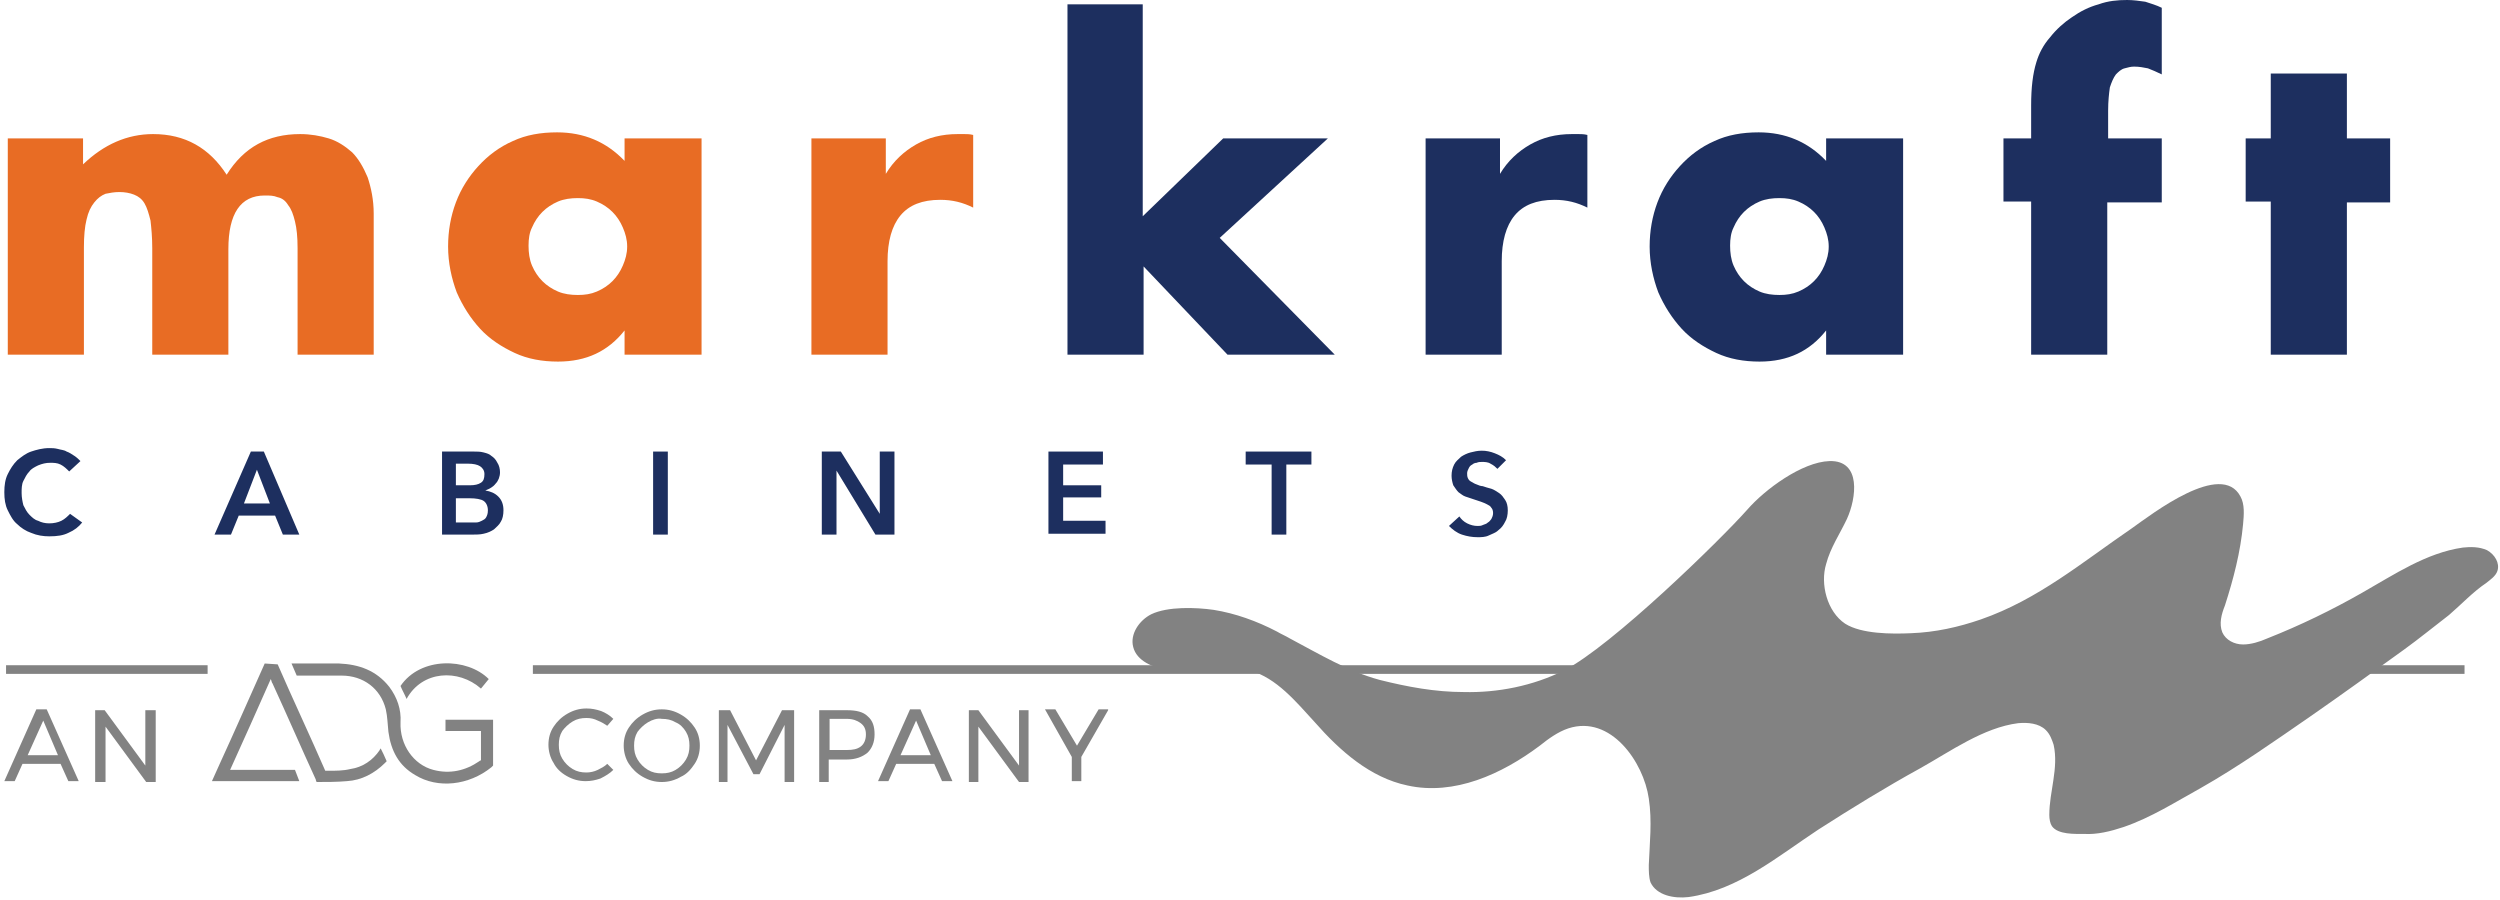 <?xml version="1.0" encoding="UTF-8"?>
<svg width="289px" height="104px" viewBox="0 0 289 104" version="1.1" xmlns="http://www.w3.org/2000/svg" xmlns:xlink="http://www.w3.org/1999/xlink">
    <!-- Generator: Sketch 57.1 (83088) - https://sketch.com -->
    <title>Markraft-Logo-new</title>
    <desc>Created with Sketch.</desc>
    <g id="Page-1" stroke="none" stroke-width="1" fill="none" fill-rule="evenodd">
        <g id="Markraft-Logo-new" fill-rule="nonzero">
            <rect id="Rectangle" fill="#828282" x="61.6" y="76.9" width="223.3" height="1"></rect>
            <rect id="Rectangle" fill="#828282" x="0.7" y="76.9" width="23.3" height="1"></rect>
            <path d="M0.8,16 L9.6,16 L9.6,19 C12,16.7 14.7,15.5 17.7,15.5 C21.4,15.5 24.2,17.1 26.2,20.2 C28.2,17 31,15.5 34.7,15.5 C35.9,15.5 37,15.7 38,16 C39,16.3 39.9,16.9 40.7,17.6 C41.4,18.3 42,19.3 42.5,20.5 C42.9,21.7 43.2,23.1 43.2,24.7 L43.2,41 L34.4,41 L34.4,28.7 C34.4,27.4 34.3,26.4 34.1,25.6 C33.9,24.8 33.7,24.2 33.3,23.7 C33,23.2 32.6,22.9 32.1,22.8 C31.6,22.6 31.2,22.6 30.6,22.6 C27.8,22.6 26.4,24.7 26.4,28.8 L26.4,41 L17.6,41 L17.6,28.7 C17.6,27.4 17.5,26.4 17.4,25.5 C17.2,24.7 17,24 16.7,23.5 C16.4,23 16,22.7 15.5,22.5 C15,22.3 14.4,22.2 13.8,22.2 C13.2,22.2 12.7,22.3 12.2,22.4 C11.7,22.6 11.3,22.9 10.9,23.4 C10.5,23.9 10.2,24.5 10,25.4 C9.8,26.2 9.7,27.3 9.7,28.6 L9.7,41 L0.9,41 L0.9,16 L0.8,16 Z" id="Path" fill="#E86C24"></path>
            <path d="M72.2,16 L81.1,16 L81.1,41 L72.2,41 L72.2,38.2 C70.3,40.6 67.8,41.8 64.5,41.8 C62.7,41.8 61,41.5 59.5,40.8 C58,40.1 56.6,39.2 55.5,38 C54.4,36.8 53.5,35.4 52.8,33.8 C52.2,32.2 51.8,30.4 51.8,28.5 C51.8,26.7 52.1,25 52.7,23.4 C53.3,21.8 54.2,20.4 55.3,19.2 C56.4,18 57.7,17 59.3,16.3 C60.8,15.6 62.5,15.3 64.4,15.3 C67.5,15.3 70.1,16.4 72.2,18.6 L72.2,16 L72.2,16 Z M61.1,28.4 C61.1,29.2 61.2,30 61.5,30.7 C61.8,31.4 62.2,32 62.7,32.5 C63.2,33 63.8,33.4 64.5,33.7 C65.2,34 66,34.1 66.8,34.1 C67.6,34.1 68.3,34 69,33.7 C69.7,33.4 70.3,33 70.8,32.5 C71.3,32 71.7,31.4 72,30.7 C72.3,30 72.5,29.3 72.5,28.5 C72.5,27.7 72.3,27 72,26.3 C71.7,25.6 71.3,25 70.8,24.5 C70.3,24 69.7,23.6 69,23.3 C68.3,23 67.6,22.9 66.8,22.9 C66,22.9 65.2,23 64.5,23.3 C63.8,23.6 63.2,24 62.7,24.5 C62.2,25 61.8,25.6 61.5,26.3 C61.2,26.9 61.1,27.6 61.1,28.4 Z" id="Shape" fill="#E86C24"></path>
            <path d="M93.6,16 L102.4,16 L102.4,20.1 C103.3,18.6 104.5,17.5 105.9,16.7 C107.3,15.9 108.9,15.5 110.7,15.5 C110.9,15.5 111.2,15.5 111.5,15.5 C111.8,15.5 112.1,15.5 112.5,15.6 L112.5,24 C111.3,23.4 110.1,23.1 108.7,23.1 C106.6,23.1 105.1,23.7 104.1,24.9 C103.1,26.1 102.6,27.9 102.6,30.2 L102.6,41 L93.8,41 L93.8,16 L93.6,16 Z" id="Path" fill="#E86C24"></path>
            <polygon id="Path" fill="#1D2F5F" points="132.1 0.5 132.1 25 141.4 16 153.5 16 141 27.5 154.3 41 141.9 41 132.2 30.8 132.2 41 123.4 41 123.4 0.5"></polygon>
            <path d="M164.6,16 L173.4,16 L173.4,20.1 C174.3,18.6 175.5,17.5 176.9,16.7 C178.3,15.9 179.9,15.5 181.7,15.5 C181.9,15.5 182.2,15.5 182.5,15.5 C182.8,15.5 183.1,15.5 183.5,15.6 L183.5,24 C182.3,23.4 181.1,23.1 179.7,23.1 C177.6,23.1 176.1,23.7 175.1,24.9 C174.1,26.1 173.6,27.9 173.6,30.2 L173.6,41 L164.8,41 L164.8,16 L164.6,16 Z" id="Path" fill="#1D2F5F"></path>
            <path d="M211.1,16 L220,16 L220,41 L211.1,41 L211.1,38.2 C209.2,40.6 206.7,41.8 203.4,41.8 C201.6,41.8 199.9,41.5 198.4,40.8 C196.9,40.1 195.5,39.2 194.4,38 C193.3,36.8 192.4,35.4 191.7,33.8 C191.1,32.2 190.7,30.4 190.7,28.5 C190.7,26.7 191,25 191.6,23.4 C192.2,21.8 193.1,20.4 194.2,19.2 C195.3,18 196.6,17 198.2,16.3 C199.7,15.6 201.4,15.3 203.3,15.3 C206.4,15.3 209,16.4 211.1,18.6 L211.1,16 L211.1,16 Z M200,28.4 C200,29.2 200.1,30 200.4,30.7 C200.7,31.4 201.1,32 201.6,32.5 C202.1,33 202.7,33.4 203.4,33.7 C204.1,34 204.9,34.1 205.7,34.1 C206.5,34.1 207.2,34 207.9,33.7 C208.6,33.4 209.2,33 209.7,32.5 C210.2,32 210.6,31.4 210.9,30.7 C211.2,30 211.4,29.3 211.4,28.5 C211.4,27.7 211.2,27 210.9,26.3 C210.6,25.6 210.2,25 209.7,24.5 C209.2,24 208.6,23.6 207.9,23.3 C207.2,23 206.5,22.9 205.7,22.9 C204.9,22.9 204.1,23 203.4,23.3 C202.7,23.6 202.1,24 201.6,24.5 C201.1,25 200.7,25.6 200.4,26.3 C200.1,26.9 200,27.6 200,28.4 Z" id="Shape" fill="#1D2F5F"></path>
            <path d="M243.6,23.3 L243.6,41 L234.8,41 L234.8,23.3 L231.6,23.3 L231.6,16 L234.8,16 L234.8,12.2 C234.8,10.1 235,8.5 235.4,7.2 C235.7,6.2 236.2,5.2 237,4.3 C237.7,3.4 238.6,2.6 239.5,2 C240.5,1.3 241.5,0.8 242.6,0.5 C243.7,0.1 244.8,3.55271368e-15 245.9,3.55271368e-15 C246.6,3.55271368e-15 247.3,0.1 248,0.2 C248.6,0.4 249.3,0.6 249.9,0.9 L249.9,8.6 C249.3,8.3 248.8,8.1 248.3,7.9 C247.8,7.8 247.3,7.7 246.7,7.7 C246.3,7.7 246,7.8 245.6,7.9 C245.2,8 244.9,8.3 244.6,8.6 C244.3,9 244.1,9.5 243.9,10.1 C243.8,10.8 243.7,11.7 243.7,12.8 L243.7,16 L249.9,16 L249.9,23.4 L243.6,23.4 L243.6,23.3 Z" id="Path" fill="#1D2F5F"></path>
            <polygon id="Path" fill="#1D2F5F" points="271.3 23.3 271.3 41 262.5 41 262.5 23.3 259.6 23.3 259.6 16 262.5 16 262.5 8.5 271.3 8.5 271.3 16 276.3 16 276.3 23.4 271.3 23.4"></polygon>
            <path d="M8,54.5 C7.7,54.2 7.4,53.9 7,53.7 C6.6,53.5 6.2,53.5 5.8,53.5 C5.3,53.5 4.9,53.6 4.4,53.8 C4,54 3.6,54.2 3.4,54.5 C3.1,54.8 2.9,55.2 2.7,55.6 C2.5,56 2.5,56.5 2.5,57 C2.5,57.5 2.6,58 2.7,58.4 C2.9,58.8 3.1,59.2 3.4,59.5 C3.7,59.8 4,60.1 4.4,60.2 C4.8,60.4 5.2,60.5 5.7,60.5 C6.2,60.5 6.7,60.4 7.1,60.2 C7.5,60 7.8,59.7 8.1,59.4 L9.5,60.4 C9.1,60.9 8.6,61.3 7.9,61.6 C7.3,61.9 6.6,62 5.7,62 C5,62 4.3,61.9 3.6,61.6 C3,61.4 2.4,61 2,60.6 C1.5,60.2 1.2,59.6 0.9,59 C0.6,58.4 0.5,57.7 0.5,56.9 C0.5,56.1 0.6,55.4 0.9,54.8 C1.2,54.2 1.5,53.7 2,53.2 C2.5,52.8 3,52.4 3.6,52.2 C4.2,52 4.9,51.8 5.7,51.8 C6,51.8 6.3,51.8 6.7,51.9 C7,52 7.4,52 7.7,52.2 C8,52.3 8.3,52.5 8.6,52.7 C8.9,52.9 9.1,53.1 9.3,53.3 L8,54.5 Z" id="Path" fill="#1D2F5F"></path>
            <path d="M29,52.2 L30.5,52.2 L34.6,61.8 L32.7,61.8 L31.8,59.6 L27.6,59.6 L26.7,61.8 L24.8,61.8 L29,52.2 Z M31.2,58.2 L29.7,54.3 L28.2,58.2 L31.2,58.2 Z" id="Shape" fill="#1D2F5F"></path>
            <path d="M51.1,52.2 L54.8,52.2 C55.2,52.2 55.5,52.2 55.9,52.3 C56.3,52.4 56.6,52.5 56.8,52.7 C57.1,52.9 57.3,53.1 57.5,53.5 C57.7,53.8 57.8,54.2 57.8,54.6 C57.8,55.1 57.6,55.6 57.3,55.9 C57,56.3 56.6,56.5 56.1,56.7 L56.1,56.7 C56.7,56.8 57.2,57 57.6,57.4 C58,57.8 58.2,58.3 58.2,59 C58.2,59.5 58.1,60 57.9,60.3 C57.7,60.7 57.4,60.9 57.1,61.2 C56.8,61.4 56.4,61.6 55.9,61.7 C55.5,61.8 55,61.8 54.6,61.8 L51.1,61.8 L51.1,52.2 Z M52.8,56.1 L54.3,56.1 C54.9,56.1 55.3,56 55.6,55.8 C55.9,55.6 56,55.3 56,54.8 C56,54.4 55.8,54.1 55.5,53.9 C55.2,53.7 54.7,53.6 54.1,53.6 L52.7,53.6 L52.7,56.1 L52.8,56.1 Z M52.8,60.4 L54.3,60.4 C54.5,60.4 54.8,60.4 55,60.4 C55.3,60.4 55.5,60.3 55.7,60.2 C55.9,60.1 56.1,60 56.2,59.8 C56.3,59.6 56.4,59.4 56.4,59 C56.4,58.5 56.2,58.1 55.9,57.9 C55.6,57.7 55,57.6 54.3,57.6 L52.7,57.6 L52.7,60.4 L52.8,60.4 Z" id="Shape" fill="#1D2F5F"></path>
            <polygon id="Path" fill="#1D2F5F" points="75.5 52.2 77.2 52.2 77.2 61.8 75.5 61.8"></polygon>
            <polygon id="Path" fill="#1D2F5F" points="94.9 52.2 97.2 52.2 101.7 59.4 101.7 59.4 101.7 52.2 103.4 52.2 103.4 61.8 101.2 61.8 96.7 54.4 96.7 54.4 96.7 61.8 95 61.8 95 52.2"></polygon>
            <polygon id="Path" fill="#1D2F5F" points="121.1 52.2 127.5 52.2 127.5 53.7 122.9 53.7 122.9 56.1 127.3 56.1 127.3 57.5 122.9 57.5 122.9 60.2 127.8 60.2 127.8 61.7 121.2 61.7 121.2 52.2"></polygon>
            <polygon id="Path" fill="#1D2F5F" points="146.9 53.7 144 53.7 144 52.2 151.6 52.2 151.6 53.7 148.7 53.7 148.7 61.8 147 61.8 147 53.7"></polygon>
            <path d="M173.1,54.2 C172.9,54 172.7,53.8 172.3,53.6 C172,53.4 171.6,53.4 171.3,53.4 C171.1,53.4 170.9,53.4 170.7,53.5 C170.5,53.5 170.3,53.6 170.2,53.7 C170,53.8 169.9,53.9 169.8,54.1 C169.7,54.3 169.6,54.5 169.6,54.7 C169.6,54.9 169.6,55.1 169.7,55.3 C169.8,55.5 169.9,55.6 170.1,55.7 C170.3,55.8 170.4,55.9 170.7,56 C170.9,56.1 171.2,56.2 171.4,56.2 C171.7,56.3 172,56.4 172.4,56.5 C172.7,56.6 173,56.8 173.3,57 C173.6,57.2 173.8,57.5 174,57.8 C174.2,58.1 174.3,58.5 174.3,59 C174.3,59.5 174.2,60 174,60.3 C173.8,60.7 173.6,61 173.2,61.3 C172.9,61.6 172.5,61.7 172.1,61.9 C171.7,62.1 171.2,62.1 170.8,62.1 C170.2,62.1 169.6,62 169,61.8 C168.4,61.6 167.9,61.2 167.5,60.8 L168.7,59.7 C168.9,60 169.2,60.3 169.6,60.5 C170,60.7 170.4,60.8 170.8,60.8 C171,60.8 171.2,60.8 171.4,60.7 C171.6,60.6 171.8,60.6 172,60.4 C172.2,60.3 172.3,60.1 172.4,60 C172.5,59.8 172.6,59.6 172.6,59.3 C172.6,59 172.5,58.8 172.4,58.7 C172.3,58.5 172.1,58.4 171.9,58.3 C171.7,58.2 171.5,58.1 171.2,58 C170.9,57.9 170.6,57.8 170.3,57.7 C170,57.6 169.7,57.5 169.4,57.4 C169.1,57.3 168.9,57.1 168.6,56.9 C168.4,56.7 168.2,56.4 168,56.1 C167.9,55.8 167.8,55.4 167.8,55 C167.8,54.5 167.9,54.1 168.1,53.7 C168.3,53.3 168.6,53.1 168.9,52.8 C169.2,52.6 169.6,52.4 170,52.3 C170.4,52.2 170.8,52.1 171.3,52.1 C171.8,52.1 172.3,52.2 172.8,52.4 C173.3,52.6 173.7,52.8 174.1,53.2 L173.1,54.2 Z" id="Path" fill="#1D2F5F"></path>
            <path d="M180.8,77.5 C177.2,79.3 173.1,80.1 169.2,80 C165.9,80 162.7,79.4 159.5,78.6 C155.8,77.6 152.5,75.6 149.1,73.8 C148.6,73.5 148.1,73.3 147.6,73 C145.3,71.8 142.8,70.9 140.3,70.5 C138.2,70.2 135,70.1 133.1,71 C131.7,71.7 130.6,73.3 131,74.8 C131.4,76.4 133.3,77.2 134.9,77.4 C138.1,77.7 141.4,76.6 144.5,77.5 C147.6,78.4 149.8,81.1 152,83.5 C154.9,86.8 158.4,89.9 162.7,90.8 C168.1,92 173.6,89.5 178,86.2 C179,85.4 180.1,84.6 181.3,84.2 C186.2,82.6 190,88.1 190.6,92.3 C191,94.9 190.7,97.5 190.6,100 C190.6,100.7 190.6,101.4 190.8,102 C191.5,103.5 193.5,103.9 195.2,103.7 C200.9,102.9 205.5,99 210.2,95.9 C214.1,93.4 218,91 222,88.8 C225.4,86.9 229.3,84.1 233.3,83.6 C234.4,83.5 235.7,83.6 236.5,84.4 C237,84.9 237.2,85.5 237.4,86.1 C238,88.8 236.9,91.5 236.9,94.2 C236.9,94.7 237,95.2 237.2,95.5 C237.9,96.5 239.9,96.4 240.9,96.4 C242.4,96.5 244,96.1 245.5,95.6 C248.7,94.5 251.5,92.7 254.4,91.1 C258.8,88.6 262.9,85.7 267.1,82.8 C270.7,80.3 274.3,77.7 277.9,75.1 C279.7,73.8 281.4,72.4 283.1,71.1 C284.5,69.9 285.9,68.4 287.4,67.4 C287.9,67 288.5,66.6 288.7,66 C289,65.1 288.4,64.1 287.5,63.6 C286.6,63.2 285.6,63.2 284.7,63.3 C280.5,63.9 276.8,66.4 273.1,68.5 C269.6,70.5 265.9,72.3 262.1,73.8 C261.2,74.2 260.2,74.5 259.3,74.5 C258.3,74.5 257.3,74 256.9,73.1 C256.5,72.1 256.8,71 257.2,70 C258.2,66.9 259,63.8 259.3,60.6 C259.4,59.5 259.5,58.3 259,57.4 C256.8,53.2 248.8,59.4 246.4,61.1 C240.7,65 235.6,69.3 229,71.6 C226.4,72.5 223.7,73.1 220.9,73.2 C218.7,73.3 215.2,73.3 213.3,72.1 C211.2,70.7 210.4,67.5 211.1,65.2 C211.6,63.3 212.7,61.7 213.5,60 C214.6,57.6 215.2,53.2 211.5,53.3 C208.3,53.4 204,56.6 202,58.9 C198.9,62.4 186.3,74.7 180.8,77.5 Z" id="Path" fill="#828282"></path>
            <path d="M32.1,76.8 C33.7,80.5 36,85.4 37.6,89.1 L38,89.1 C38.8,89.1 39.7,89.1 40.5,88.9 C41.9,88.7 43.1,87.9 43.9,86.7 C43.9,86.6 44,86.6 44,86.5 C44,86.5 44,86.5 44,86.5 C44.2,86.9 44.5,87.5 44.7,88 C44.7,88 44.6,88.1 44.5,88.2 C43.3,89.4 41.8,90.2 40.1,90.3 C39,90.4 37.7,90.4 36.6,90.4 C36.6,90.4 36.5,90.2 36.5,90.1 C34.8,86.4 33.2,82.7 31.5,79 C31.4,78.9 31.4,78.7 31.3,78.5 C29.7,82.1 28.2,85.5 26.6,89 C26.8,89 27,89 27.1,89 C29.3,89 31.5,89 33.7,89 L34.1,89 L34.6,90.3 C31.2,90.3 27.9,90.3 24.5,90.3 C24.8,89.6 25.1,89 25.4,88.3 C27.1,84.6 28.9,80.5 30.6,76.7 L32.1,76.8 Z" id="Path" fill="#828282"></path>
            <path d="M51.5,84.5 C51.5,84 51.5,83.6 51.5,83.2 C53.3,83.2 55.1,83.2 57,83.2 C57,83.3 57,83.4 57,83.5 C57,85.1 57,86.9 57,88.5 C57,88.5 56.9,88.6 56.8,88.7 C54.2,90.8 50.6,91.2 48,89.6 C46.1,88.5 45.2,86.8 44.9,84.6 C44.8,83.7 44.8,82.9 44.6,82 C44,79.6 42,78.1 39.5,78.1 C37.9,78.1 36.3,78.1 34.7,78.1 C34.3,78.1 34.3,78.1 34.3,78.1 L33.7,76.7 L34,76.7 C35.7,76.7 37.5,76.7 39.2,76.7 C41.5,76.8 43.5,77.5 45,79.4 C45.9,80.6 46.4,82 46.3,83.5 C46.2,86.1 47.8,88.4 50.1,89 C52,89.5 53.8,89.1 55.4,88 C55.5,87.9 55.6,87.9 55.6,87.9 C55.6,86.8 55.6,85.6 55.6,84.5 C54.2,84.5 52.9,84.5 51.5,84.5 Z" id="Path" fill="#828282"></path>
            <path d="M56.5,78.5 C56.2,78.9 55.9,79.2 55.6,79.6 C53,77.3 48.8,77.5 47,80.8 C46.8,80.3 46.5,79.8 46.3,79.3 C48.6,75.9 54,76 56.5,78.5 Z" id="Path" fill="#828282"></path>
            <path d="M69.1,83.3 C68.7,83.1 68.3,83 67.8,83 C67.2,83 66.7,83.1 66.2,83.4 C65.7,83.7 65.3,84.1 65,84.5 C64.7,85 64.6,85.5 64.6,86.1 C64.6,86.7 64.7,87.2 65,87.7 C65.3,88.2 65.7,88.6 66.2,88.9 C66.7,89.2 67.2,89.3 67.8,89.3 C68.2,89.3 68.7,89.2 69.1,89 C69.5,88.8 69.9,88.6 70.2,88.3 L70.9,89 C70.5,89.4 70,89.7 69.4,90 C68.8,90.2 68.3,90.3 67.7,90.3 C66.9,90.3 66.2,90.1 65.5,89.7 C64.8,89.3 64.3,88.8 64,88.2 C63.6,87.6 63.4,86.8 63.4,86.1 C63.4,85.3 63.6,84.6 64,84 C64.4,83.4 64.9,82.9 65.6,82.5 C66.3,82.1 67,81.9 67.8,81.9 C68.4,81.9 68.9,82 69.5,82.2 C70,82.4 70.5,82.7 70.9,83.1 L70.2,83.9 C69.9,83.7 69.6,83.5 69.1,83.3 Z" id="Path" fill="#828282"></path>
            <path d="M78.7,82.6 C79.4,83 79.9,83.5 80.3,84.1 C80.7,84.7 80.9,85.4 80.9,86.2 C80.9,87 80.7,87.7 80.3,88.3 C79.9,88.9 79.4,89.5 78.7,89.8 C78,90.2 77.3,90.4 76.5,90.4 C75.7,90.4 75,90.2 74.3,89.8 C73.6,89.4 73.1,88.9 72.7,88.3 C72.3,87.7 72.1,86.9 72.1,86.2 C72.1,85.4 72.3,84.7 72.7,84.1 C73.1,83.5 73.6,83 74.3,82.6 C75,82.2 75.7,82 76.5,82 C77.3,82 78,82.2 78.7,82.6 Z M74.9,83.5 C74.4,83.8 74,84.2 73.7,84.6 C73.4,85.1 73.3,85.6 73.3,86.2 C73.3,86.8 73.4,87.3 73.7,87.8 C74,88.3 74.4,88.7 74.9,89 C75.4,89.3 75.9,89.4 76.5,89.4 C77.1,89.4 77.6,89.3 78.1,89 C78.6,88.7 79,88.3 79.3,87.8 C79.6,87.3 79.7,86.8 79.7,86.2 C79.7,85.6 79.6,85.1 79.3,84.6 C79,84.1 78.6,83.7 78.1,83.5 C77.6,83.2 77.1,83.1 76.5,83.1 C76,83 75.4,83.2 74.9,83.5 Z" id="Shape" fill="#828282"></path>
            <polygon id="Path" fill="#828282" points="83.1 82.1 84.4 82.1 87.4 87.9 90.4 82.1 91.8 82.1 91.8 90.4 90.7 90.4 90.7 83.8 87.8 89.5 87.1 89.5 84.1 83.8 84.1 90.4 83.1 90.4 83.1 82.1"></polygon>
            <path d="M100.3,82.8 C100.9,83.3 101.1,84 101.1,84.9 C101.1,85.8 100.8,86.5 100.3,87 C99.7,87.5 98.9,87.8 97.9,87.8 L95.8,87.8 L95.8,90.4 L94.7,90.4 L94.7,82.1 L97.9,82.1 C99,82.1 99.8,82.3 100.3,82.8 Z M99.5,86.3 C99.9,86 100.1,85.5 100.1,84.9 C100.1,84.3 99.9,83.9 99.5,83.6 C99.1,83.3 98.6,83.1 97.9,83.1 L95.9,83.1 L95.9,86.7 L97.9,86.7 C98.6,86.7 99.1,86.6 99.5,86.3 Z" id="Shape" fill="#828282"></path>
            <path d="M108.9,90.3 L108,88.3 L103.6,88.3 L102.7,90.3 L101.5,90.3 L105.2,82 L106.4,82 L110.1,90.3 L108.9,90.3 Z M104.1,87.3 L107.6,87.3 L105.9,83.3 L104.1,87.3 Z" id="Shape" fill="#828282"></path>
            <polygon id="Path" fill="#828282" points="117.8 82.1 118.9 82.1 118.9 90.4 117.8 90.4 113.1 84 113.1 90.4 112 90.4 112 82.1 113.1 82.1 117.8 88.5"></polygon>
            <polygon id="Path" fill="#828282" points="128.1 82.1 125 87.5 125 90.3 123.9 90.3 123.9 87.5 120.8 82 122 82 124.5 86.2 127 82 128.1 82"></polygon>
            <path d="M7.9,90.3 L7,88.3 L2.6,88.3 L1.7,90.3 L0.5,90.3 L4.2,82 L5.4,82 L9.1,90.3 L7.9,90.3 Z M3.2,87.3 L6.7,87.3 L5,83.3 L3.2,87.3 Z" id="Shape" fill="#828282"></path>
            <polygon id="Path" fill="#828282" points="16.8 82.1 18 82.1 18 90.4 16.9 90.4 12.2 84 12.2 90.4 11 90.4 11 82.1 12.1 82.1 16.8 88.5 16.8 82.1"></polygon>
        </g>
    </g>
</svg>